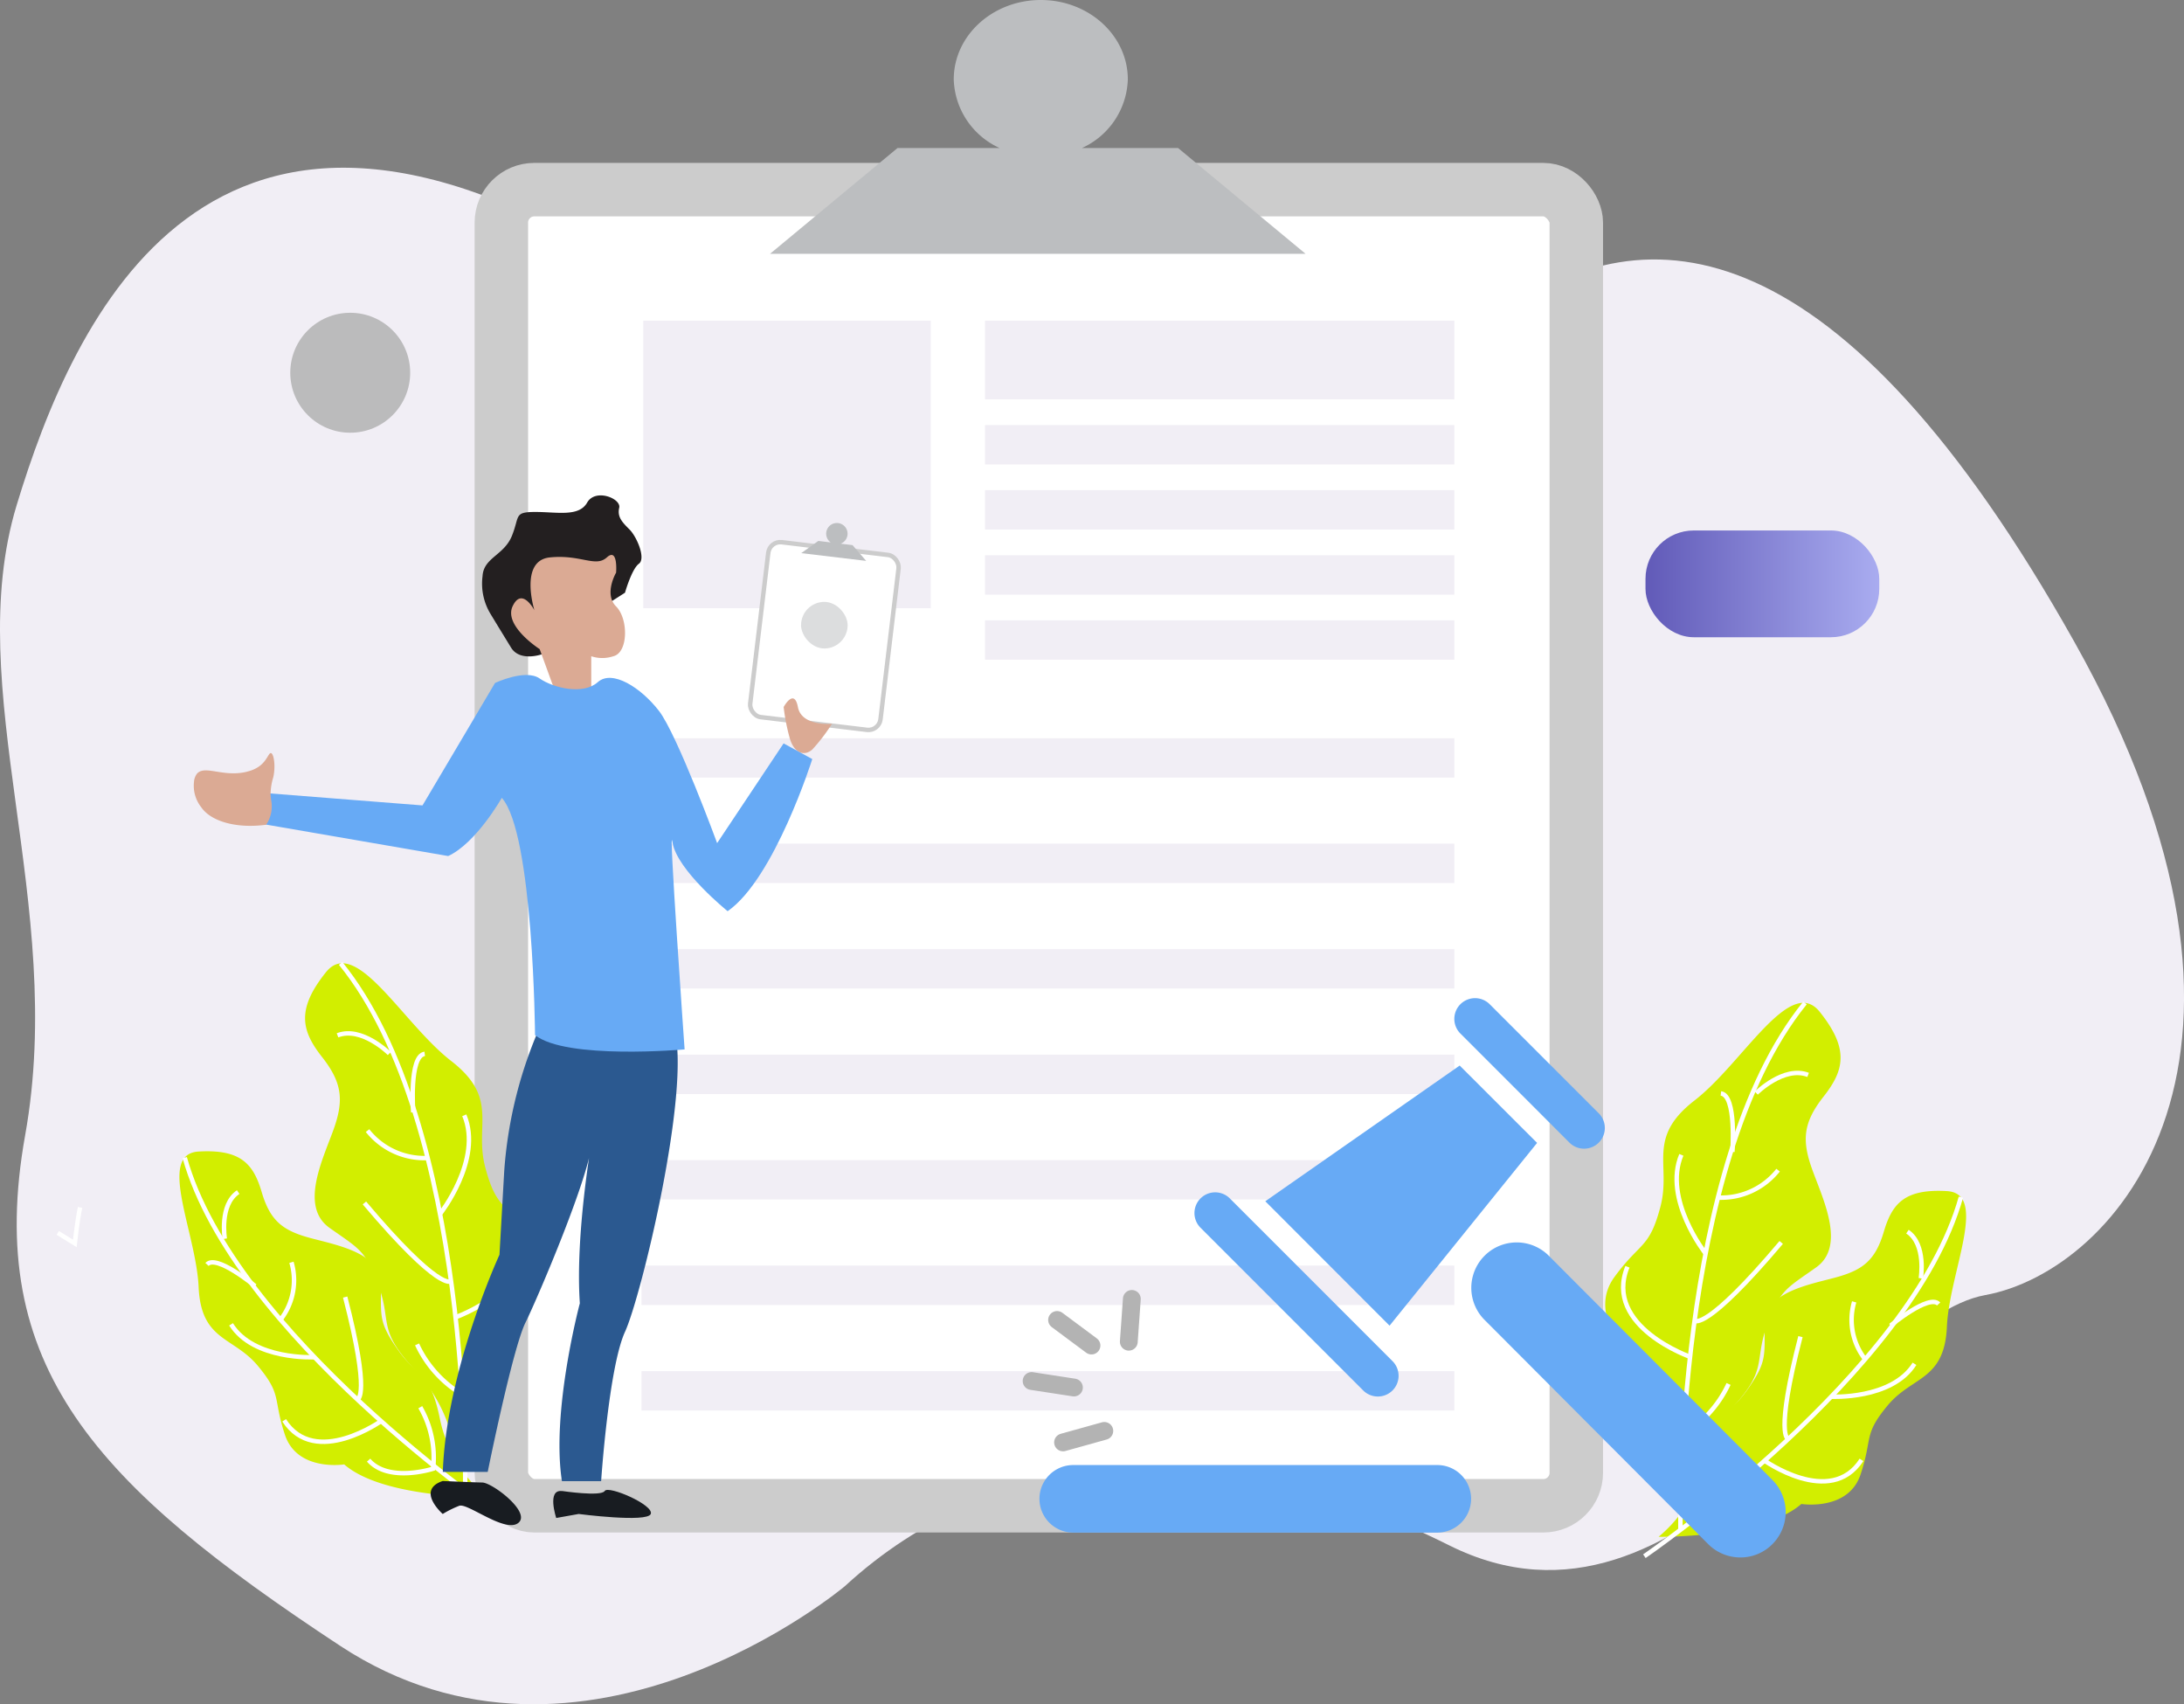 <svg xmlns="http://www.w3.org/2000/svg" xmlns:xlink="http://www.w3.org/1999/xlink" width="245.147" height="191.244" viewBox="0 0 245.147 191.244">
  <rect x="0" y="0" width="245.147" height="191.244" fill="#808080" stroke="none"/>
  <defs>
    <linearGradient id="linear-gradient" y1="0.5" x2="1" y2="0.5" gradientUnits="objectBoundingBox">
      <stop offset="0" stop-color="#615ab8"/>
      <stop offset="1" stop-color="#a9acf0"/>
    </linearGradient>
  </defs>
  <g id="Group_785" data-name="Group 785" transform="translate(-741.927 -2508)">
    <g id="Group_784" data-name="Group 784">
      <g id="Layer_1" data-name="Layer 1" transform="translate(741.922 2508)">
        <g id="Group_777" data-name="Group 777">
          <path id="Path_370" data-name="Path 370" d="M94.83,178s-29.33,24.67-56.67,6.67-40-31.25-35.33-57.29S-4.4,77.34,1.88,56.67,23.49.67,70.16,30s82.04,17.33,98.35,5.33,38.1-10,64.32,36.67,4.67,70.67-10,73.33-33.52,41.4-60.18,28.07S111.5,162.66,94.83,178Z" fill="#f1eef5"/>
          <g id="Group_776" data-name="Group 776">
            <rect id="Rectangle_1614" data-name="Rectangle 1614" width="120.66" height="147.69" rx="3.7" transform="translate(56.28 21.28)" fill="#fff" stroke="#ccc" stroke-width="6"/>
            <path id="Path_371" data-name="Path 371" d="M132.23,16.61H121.45a8.757,8.757,0,0,0,5.15-7.7c0-4.92-4.37-8.91-9.77-8.91s-9.77,3.99-9.77,8.91a8.746,8.746,0,0,0,5.15,7.7H100.75L86.44,28.48h60.11L132.24,16.61Z" fill="#bcbec0"/>
            <rect id="Rectangle_1615" data-name="Rectangle 1615" width="32.27" height="32.27" transform="translate(72.21 35.98)" fill="#f1eef5"/>
            <rect id="Rectangle_1616" data-name="Rectangle 1616" width="52.68" height="8.83" transform="translate(110.57 35.98)" fill="#f1eef5"/>
            <rect id="Rectangle_1617" data-name="Rectangle 1617" width="52.68" height="4.42" transform="translate(110.57 47.7)" fill="#f1eef5"/>
            <rect id="Rectangle_1618" data-name="Rectangle 1618" width="52.68" height="4.42" transform="translate(110.57 55)" fill="#f1eef5"/>
            <rect id="Rectangle_1619" data-name="Rectangle 1619" width="52.68" height="4.42" transform="translate(110.57 62.31)" fill="#f1eef5"/>
            <rect id="Rectangle_1620" data-name="Rectangle 1620" width="52.68" height="4.42" transform="translate(110.57 69.61)" fill="#f1eef5"/>
            <rect id="Rectangle_1621" data-name="Rectangle 1621" width="91.24" height="4.42" transform="translate(72.01 82.84)" fill="#f1eef5"/>
            <rect id="Rectangle_1622" data-name="Rectangle 1622" width="91.24" height="4.42" transform="translate(72.01 94.67)" fill="#f1eef5"/>
            <rect id="Rectangle_1623" data-name="Rectangle 1623" width="91.24" height="4.42" transform="translate(72.01 106.51)" fill="#f1eef5"/>
            <rect id="Rectangle_1624" data-name="Rectangle 1624" width="91.24" height="4.42" transform="translate(72.01 118.35)" fill="#f1eef5"/>
            <rect id="Rectangle_1625" data-name="Rectangle 1625" width="91.24" height="4.42" transform="translate(72.01 130.18)" fill="#f1eef5"/>
            <rect id="Rectangle_1626" data-name="Rectangle 1626" width="91.24" height="4.42" transform="translate(72.01 142.02)" fill="#f1eef5"/>
            <rect id="Rectangle_1627" data-name="Rectangle 1627" width="91.24" height="4.42" transform="translate(72.01 153.86)" fill="#f1eef5"/>
            <g id="Group_768" data-name="Group 768">
              <path id="Path_372" data-name="Path 372" d="M38.62,164.33s-5.25.83-6.63-3.32-.28-4.42-3.04-7.74-6.38-2.76-6.65-8.85-4.71-14.93,0-15.2,6.14,1.36,7.08,4.55,2.33,4.3,5.37,5.13,8.02,1.66,8.02,5.25-.28,4.24,1.94,7.37,3.59,2.3,4.7,7.83a15.564,15.564,0,0,0,5.25,8.66s-11.61.18-16.03-3.69Z" fill="#d2ee00"/>
              <path id="Path_373" data-name="Path 373" d="M56.27,170.19S26.28,149.72,20.74,129.9" fill="none" stroke="#fff" stroke-width="0.5"/>
              <path id="Path_374" data-name="Path 374" d="M25.24,139.01s-.64-3.81,1.5-5.24" fill="none" stroke="#fff" stroke-width="0.5"/>
              <path id="Path_375" data-name="Path 375" d="M28.63,144.31s-4.33-3.59-5.39-2.42" fill="none" stroke="#fff" stroke-width="0.5"/>
              <path id="Path_376" data-name="Path 376" d="M31.53,148.04a7.2,7.2,0,0,0,1.19-6.39" fill="none" stroke="#fff" stroke-width="0.5"/>
              <path id="Path_377" data-name="Path 377" d="M35.3,152.3s-6.83.36-9.36-3.69" fill="none" stroke="#fff" stroke-width="0.5"/>
              <path id="Path_378" data-name="Path 378" d="M40.14,157.02s1.5-.29-1.39-11.47" fill="none" stroke="#fff" stroke-width="0.5"/>
              <path id="Path_379" data-name="Path 379" d="M42.91,159.38s-7.53,5.42-11.01,0" fill="none" stroke="#fff" stroke-width="0.5"/>
              <path id="Path_380" data-name="Path 380" d="M47.18,157.91a11.312,11.312,0,0,1,1.44,6.9s-4.99,1.62-7.24-.96" fill="none" stroke="#fff" stroke-width="0.5"/>
            </g>
            <g id="Group_769" data-name="Group 769">
              <path id="Path_381" data-name="Path 381" d="M58.35,147.16s4.2-4.31,1.28-8.3-3.91-3.15-5.16-7.88,1.62-7.71-3.83-11.93-10.71-14.12-14.05-9.95-2.76,6.56-.43,9.52,2.45,4.96,1.22,8.31-3.71,8.49-.39,10.85,4.1,2.52,5.55,6.61-.22,4.83,4.16,9.47a17.585,17.585,0,0,1,4.57,10.52s7.77-10.61,7.09-17.23Z" fill="#d2ee00"/>
              <path id="Path_382" data-name="Path 382" d="M52.22,167.31s.7-41.11-13.98-59.2" fill="none" stroke="#fff" stroke-width="0.5"/>
              <path id="Path_383" data-name="Path 383" d="M43.71,118.22s-3.1-3.09-5.82-2.04" fill="none" stroke="#fff" stroke-width="0.5"/>
              <path id="Path_384" data-name="Path 384" d="M46.39,124.82s-.49-6.35,1.29-6.56" fill="none" stroke="#fff" stroke-width="0.5"/>
              <path id="Path_385" data-name="Path 385" d="M47.94,129.95a8.142,8.142,0,0,1-6.68-3.08" fill="none" stroke="#fff" stroke-width="0.5"/>
              <path id="Path_386" data-name="Path 386" d="M49.4,136.22s4.8-6.08,2.72-11.07" fill="none" stroke="#fff" stroke-width="0.5"/>
              <path id="Path_387" data-name="Path 387" d="M50.6,143.78s-1.25,1.2-9.69-8.79" fill="none" stroke="#fff" stroke-width="0.5"/>
              <path id="Path_388" data-name="Path 388" d="M50.97,147.88s9.94-3.41,7.2-10.17" fill="none" stroke="#fff" stroke-width="0.5"/>
              <path id="Path_389" data-name="Path 389" d="M46.82,150.86a12.828,12.828,0,0,0,5.44,5.84s4.77-3.55,3.85-7.32" fill="none" stroke="#fff" stroke-width="0.5"/>
            </g>
            <g id="Group_770" data-name="Group 770">
              <path id="Path_390" data-name="Path 390" d="M202.22,168.77s5.25.83,6.63-3.32.28-4.42,3.04-7.74,6.38-2.76,6.65-8.85,4.71-14.93,0-15.2-6.14,1.36-7.08,4.55-2.33,4.3-5.37,5.13-8.02,1.66-8.02,5.25.28,4.24-1.94,7.37-3.59,2.3-4.7,7.83a15.564,15.564,0,0,1-5.25,8.66s11.61.18,16.03-3.69Z" fill="#d2ee00"/>
              <path id="Path_391" data-name="Path 391" d="M184.58,174.63s29.99-20.47,35.53-40.29" fill="none" stroke="#fff" stroke-width="0.5"/>
              <path id="Path_392" data-name="Path 392" d="M215.61,143.45s.64-3.81-1.5-5.24" fill="none" stroke="#fff" stroke-width="0.5"/>
              <path id="Path_393" data-name="Path 393" d="M212.22,148.75s4.33-3.59,5.39-2.42" fill="none" stroke="#fff" stroke-width="0.5"/>
              <path id="Path_394" data-name="Path 394" d="M209.32,152.48a7.2,7.2,0,0,1-1.19-6.39" fill="none" stroke="#fff" stroke-width="0.5"/>
              <path id="Path_395" data-name="Path 395" d="M205.54,156.73s6.83.36,9.36-3.69" fill="none" stroke="#fff" stroke-width="0.5"/>
              <path id="Path_396" data-name="Path 396" d="M200.71,161.46s-1.5-.29,1.39-11.47" fill="none" stroke="#fff" stroke-width="0.5"/>
              <path id="Path_397" data-name="Path 397" d="M197.94,163.82s7.53,5.42,11.01,0" fill="none" stroke="#fff" stroke-width="0.5"/>
              <path id="Path_398" data-name="Path 398" d="M193.67,162.35a11.312,11.312,0,0,0-1.44,6.9s4.99,1.62,7.24-.96" fill="none" stroke="#fff" stroke-width="0.5"/>
            </g>
            <g id="Group_771" data-name="Group 771">
              <path id="Path_399" data-name="Path 399" d="M182.5,151.6s-4.2-4.31-1.28-8.3,3.91-3.15,5.16-7.88-1.62-7.71,3.83-11.93,10.71-14.12,14.05-9.95,2.76,6.56.43,9.52-2.45,4.96-1.22,8.31,3.71,8.49.39,10.85-4.1,2.52-5.55,6.61.22,4.83-4.16,9.47a17.585,17.585,0,0,0-4.57,10.52s-7.77-10.61-7.09-17.23Z" fill="#d2ee00"/>
              <path id="Path_400" data-name="Path 400" d="M188.63,171.75s-.7-41.11,13.98-59.2" fill="none" stroke="#fff" stroke-width="0.5"/>
              <path id="Path_401" data-name="Path 401" d="M197.14,122.66s3.1-3.09,5.82-2.04" fill="none" stroke="#fff" stroke-width="0.5"/>
              <path id="Path_402" data-name="Path 402" d="M194.46,129.26s.49-6.35-1.29-6.56" fill="none" stroke="#fff" stroke-width="0.5"/>
              <path id="Path_403" data-name="Path 403" d="M192.91,134.39a8.142,8.142,0,0,0,6.68-3.08" fill="none" stroke="#fff" stroke-width="0.5"/>
              <path id="Path_404" data-name="Path 404" d="M191.45,140.66s-4.8-6.08-2.72-11.07" fill="none" stroke="#fff" stroke-width="0.5"/>
              <path id="Path_405" data-name="Path 405" d="M190.25,148.21s1.25,1.2,9.69-8.79" fill="none" stroke="#fff" stroke-width="0.5"/>
              <path id="Path_406" data-name="Path 406" d="M189.88,152.32s-9.94-3.41-7.2-10.17" fill="none" stroke="#fff" stroke-width="0.5"/>
              <path id="Path_407" data-name="Path 407" d="M194.03,155.3a12.828,12.828,0,0,1-5.44,5.84s-4.77-3.55-3.85-7.32" fill="none" stroke="#fff" stroke-width="0.5"/>
            </g>
            <path id="Path_408" data-name="Path 408" d="M8.99,135.49c-.34,1.71-.59,4.04-.59,4.04l-1.91-1.18" fill="none" stroke="#fff" stroke-width="0.5"/>
            <path id="Path_409" data-name="Path 409" d="M60.79,73.43s-2.43.86-3.42-.76-1.57-2.56-2.27-3.72a6.555,6.555,0,0,1-.93-4.3c.12-2.09,2.41-2.32,3.3-4.53s.19-2.67,2.63-2.67,4.88.58,5.81-1.05,3.84-.46,3.6.58.35,1.63,1.16,2.44,1.86,3.25,1.05,3.84-1.56,3.25-1.56,3.25l-3.09,1.98-3.31,3.14-2.97,1.81Z" fill="#231f20"/>
            <path id="Path_410" data-name="Path 410" d="M69.16,64.26s-1.4,2.39,0,3.79,1.37,5.19-.31,5.59a3.928,3.928,0,0,1-2.48,0v3.59s-2.39,1.8-4.19,0l-1.6-4.39s-4.08-2.61-3.03-4.82,2.44.46,2.44.46-1.74-5.58,1.74-5.93,5.11,1.16,6.39,0,1.04,1.7,1.04,1.7Z" fill="#dbaa94"/>
            <path id="Path_411" data-name="Path 411" d="M60.98,114.41a48.609,48.609,0,0,0-4.38,17.04l-.53,9.35s-5.97,12.93-6.36,24.37h5.04s2.78-13.8,4.24-16.76,7.43-17.02,7.43-20.33c0,0-1.86,10.48-1.33,18.17,0,0-3.23,12.07-2.01,19.96h4.4s.85-12.77,2.68-16.76,7.4-27.06,5.54-33.96-14.72-1.06-14.72-1.06Z" fill="#2b5990"/>
            <path id="Path_412" data-name="Path 412" d="M49.71,166.19s3.3.15,4.43.17,5.51,3.34,4.05,4.53-5.7-2.26-6.63-1.92a11.681,11.681,0,0,0-1.86.92s-3.05-2.67,0-3.7Z" fill="#181c21"/>
            <path id="Path_413" data-name="Path 413" d="M63.08,167.31s4.4.66,4.8,0,5.57,1.58,5.17,2.58-8.09,0-8.09,0l-2.52.45s-1.08-3.23.64-3.02Z" fill="#181c21"/>
            <g id="Group_773" data-name="Group 773">
              <path id="Path_414" data-name="Path 414" d="M161.34,171.98H120.47a3.79,3.79,0,1,1,0-7.58h40.87a3.79,3.79,0,1,1,0,7.58Z" fill="#67aaf5"/>
              <g id="Group_772" data-name="Group 772">
                <path id="Path_415" data-name="Path 415" d="M177.81,128.9a2.326,2.326,0,0,1-1.64-.68l-12.24-12.24a2.326,2.326,0,0,1,3.29-3.29l12.24,12.24a2.325,2.325,0,0,1-1.64,3.97Z" fill="#67aaf5"/>
                <path id="Path_416" data-name="Path 416" d="M195.35,174.77a5.106,5.106,0,0,1-3.6-1.49l-25.14-25.2a5.095,5.095,0,0,1,7.2-7.21l25.14,25.2a5.1,5.1,0,0,1,0,7.21,5.048,5.048,0,0,1-3.6,1.49Z" fill="#67aaf5"/>
                <path id="Path_417" data-name="Path 417" d="M154.66,156.71a2.326,2.326,0,0,1-1.64-.68l-18.26-18.26a2.326,2.326,0,0,1,3.29-3.29l18.26,18.26a2.325,2.325,0,0,1-1.64,3.97Z" fill="#67aaf5"/>
                <path id="Path_418" data-name="Path 418" d="M172.54,128.25l-16.56,20.51L142.03,134.8l21.82-15.23Z" fill="#67aaf5"/>
              </g>
            </g>
            <g id="Group_774" data-name="Group 774">
              <rect id="Rectangle_1628" data-name="Rectangle 1628" width="14.73" height="19.77" rx="1.36" transform="translate(86.403 60.682) rotate(6.83)" fill="#fff" stroke="#ccc" stroke-width="0.5"/>
              <path id="Path_419" data-name="Path 419" d="M95.68,61.17l-1.31-.16a1.2,1.2,0,1,0-1.12-.14l-1.39-.17-1.92,1.37,7.29.87-1.55-1.79Z" fill="#bcbec0"/>
            </g>
            <path id="Path_420" data-name="Path 420" d="M87.96,79.35s1.19-2.2,1.61,0,3.82,1.87,3.82,1.87a20.15,20.15,0,0,1-2.2,2.88c-.84.76-2.03.51-2.54-1.27a22.361,22.361,0,0,1-.68-3.48Z" fill="#dbaa94"/>
            <path id="Path_421" data-name="Path 421" d="M29.12,88.94l18.31,1.44,8.14-13.74s3.41-1.61,5-.51,4.92,1.87,6.53.42,4.83.59,6.87,3.22S80.5,94.61,80.5,94.61l7.46-11.19,3.22,1.76s-4.24,13.42-9.5,17.07c0,0-5.68-4.58-6.19-7.72s1.36,23.23,1.36,23.23-13.31,1.19-16.79-1.61c0,0-.17-22.64-3.73-26.62,0,0-2.88,5.09-6.02,6.53L28.18,92.24l.93-3.31Z" fill="#67aaf5"/>
            <path id="Path_422" data-name="Path 422" d="M27.72,86.59a3.835,3.835,0,0,0,1.36-.58c.93-.67,1.07-1.55,1.34-1.5.33.07.54,1.47.26,2.71a6.669,6.669,0,0,0-.3,1.8,4.808,4.808,0,0,0,.07.8,3.876,3.876,0,0,1,0,1.33,3.767,3.767,0,0,1-.57,1.4c-3.35.45-6.21-.38-7.29-1.97a3.888,3.888,0,0,1-.81-2.84,1.72,1.72,0,0,1,.35-.94c.91-.97,2.93.45,5.59-.2Z" fill="#dbaa94"/>
            <g id="Group_775" data-name="Group 775">
              <line id="Line_4" data-name="Line 4" x1="4.63" y2="1.29" transform="translate(119.33 160.57)" fill="none" stroke="#b3b3b3" stroke-linecap="round" stroke-linejoin="round" stroke-width="2"/>
              <line id="Line_5" data-name="Line 5" x1="4.75" y1="0.73" transform="translate(115.8 154.97)" fill="none" stroke="#b3b3b3" stroke-linecap="round" stroke-linejoin="round" stroke-width="2"/>
              <line id="Line_6" data-name="Line 6" x1="3.86" y1="2.87" transform="translate(118.66 148.12)" fill="none" stroke="#b3b3b3" stroke-linecap="round" stroke-linejoin="round" stroke-width="2"/>
              <line id="Line_7" data-name="Line 7" y1="4.8" x2="0.34" transform="translate(126.71 145.76)" fill="none" stroke="#b3b3b3" stroke-linecap="round" stroke-linejoin="round" stroke-width="2"/>
            </g>
            <rect id="Rectangle_1629" data-name="Rectangle 1629" width="5.23" height="5.23" rx="2.615" transform="translate(89.92 67.54)" fill="#bcbec0" opacity="0.53"/>
          </g>
        </g>
      </g>
      <rect id="Rectangle_1642" data-name="Rectangle 1642" width="26.24" height="11.98" rx="5.42" transform="translate(926.629 2567.528)" fill="url(#linear-gradient)"/>
    </g>
    <circle id="Ellipse_203" data-name="Ellipse 203" cx="6.73" cy="6.73" r="6.73" transform="translate(774.509 2543.098)" fill="#b3b3b3" opacity="0.86"/>
  </g>
</svg>
